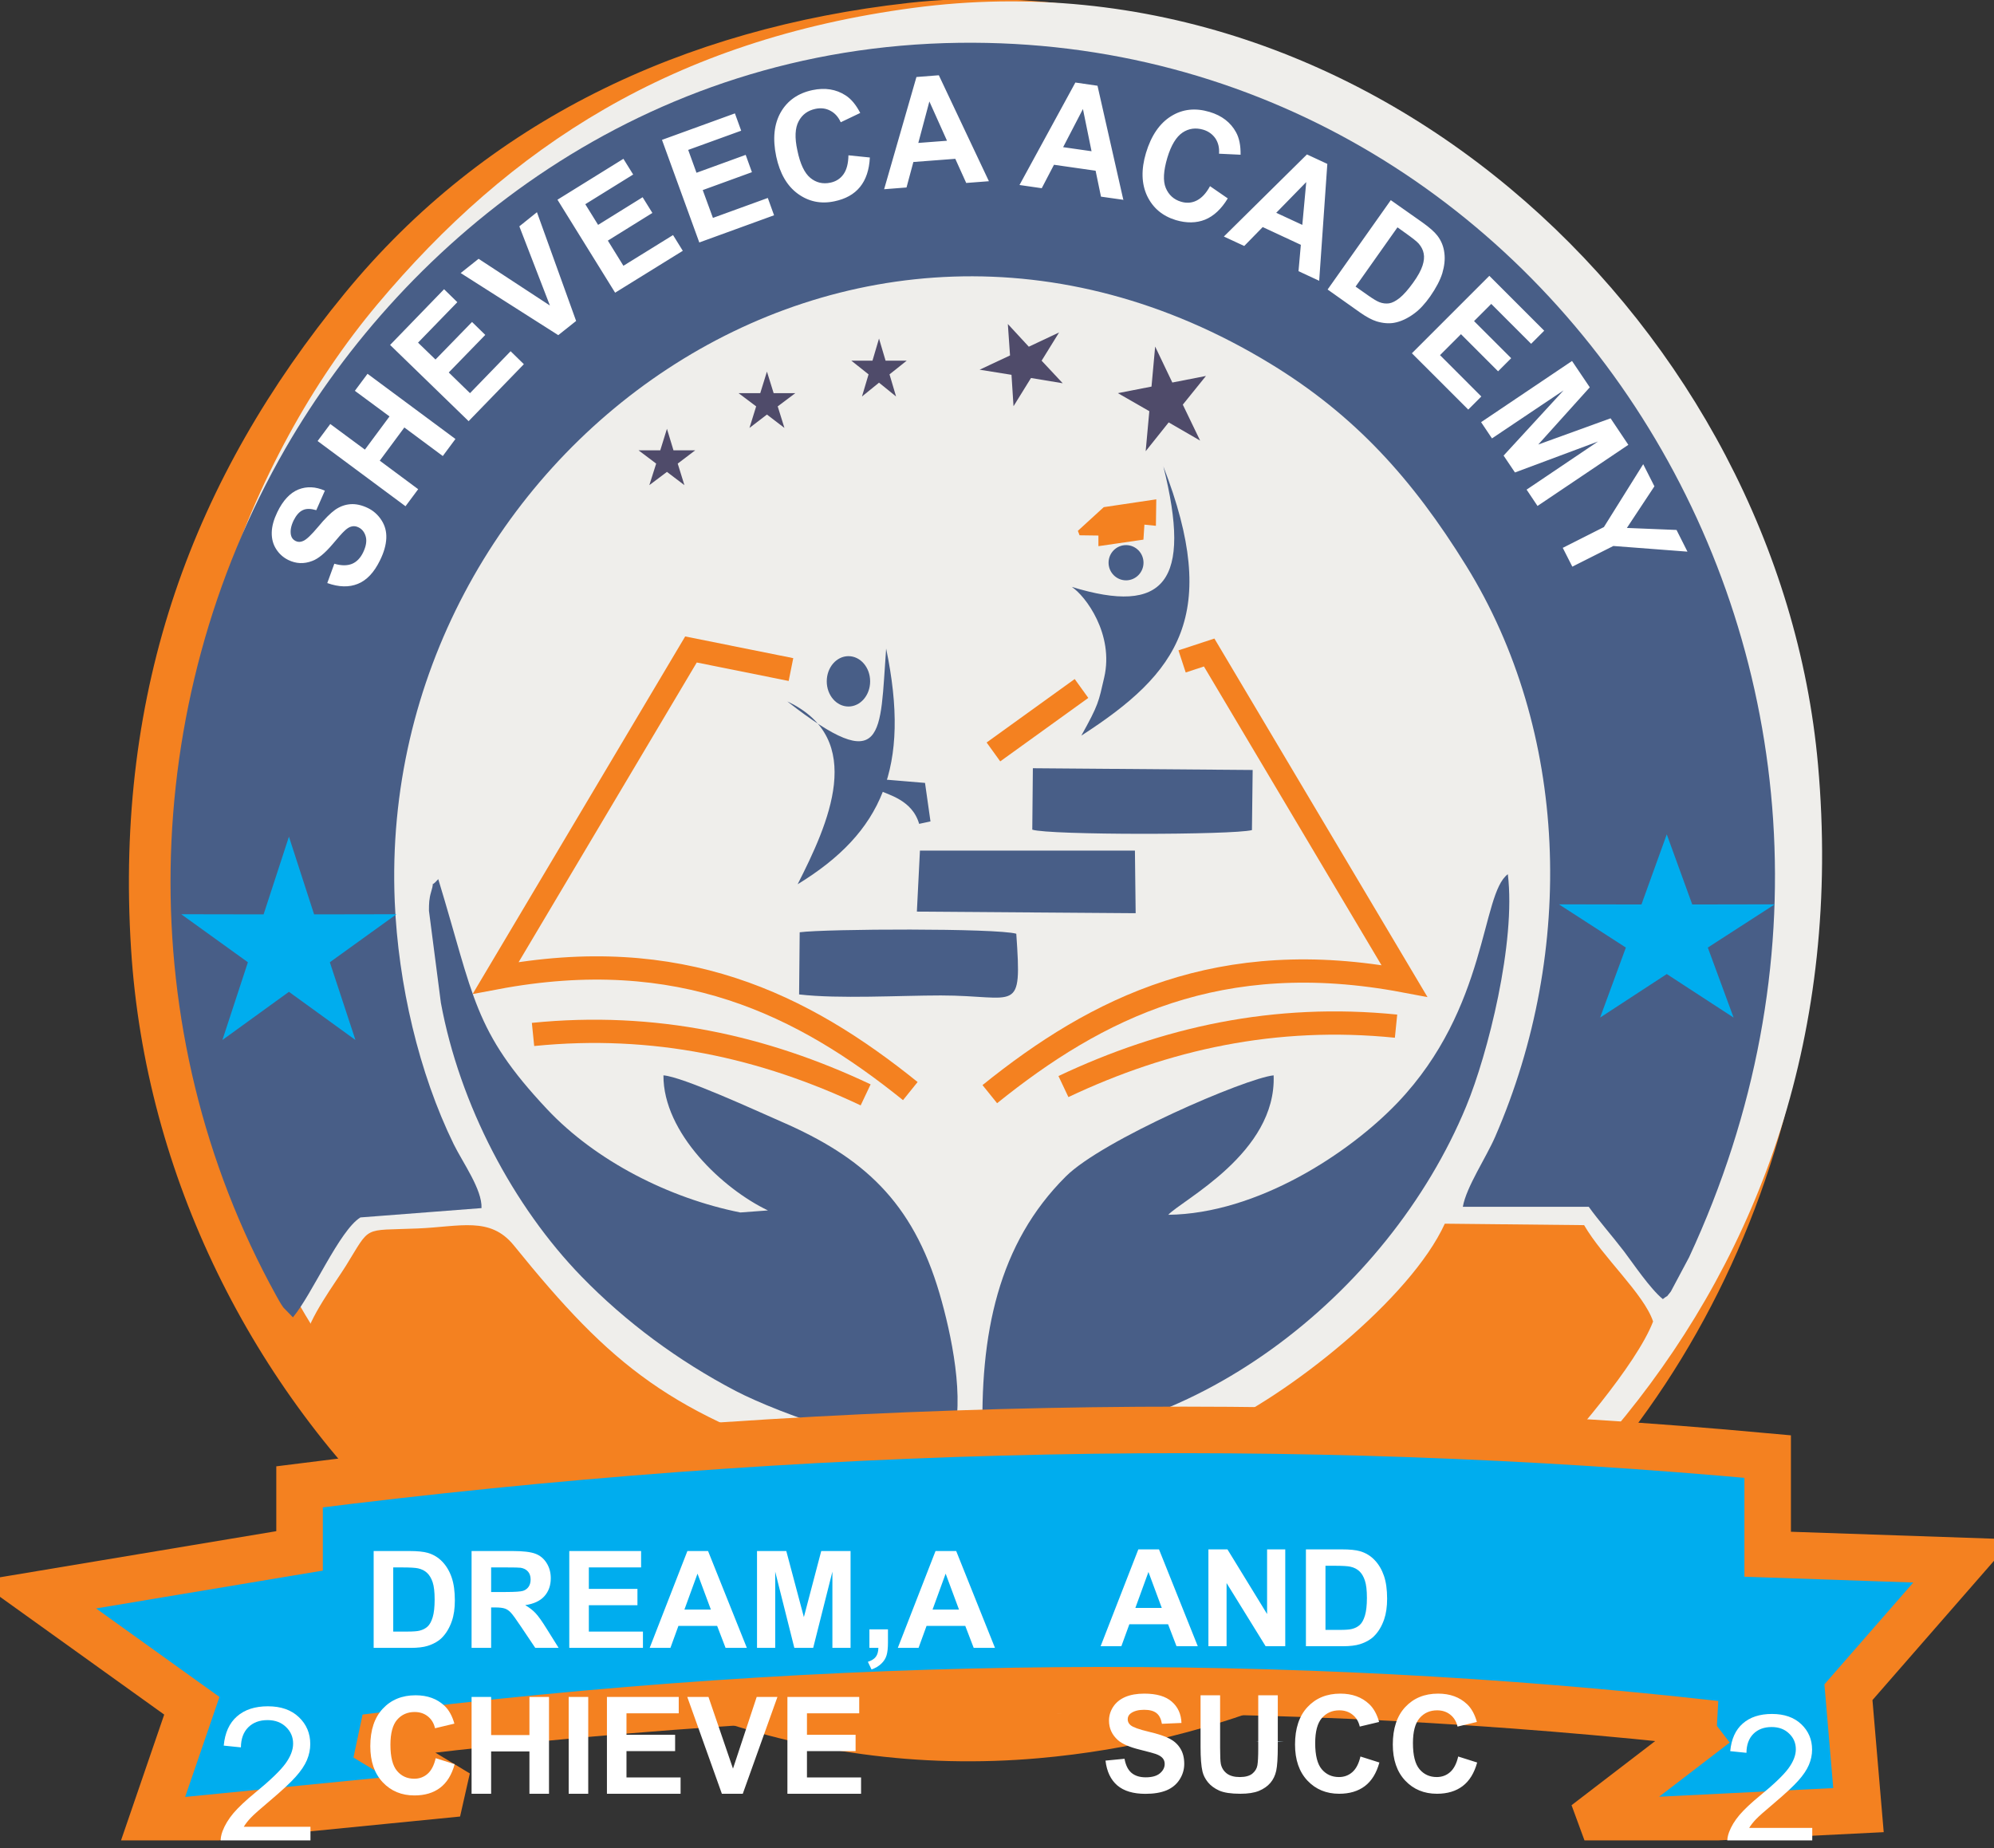 <svg width="82" height="76" viewBox="0 0 82 76" fill="none" xmlns="http://www.w3.org/2000/svg">
<rect x="0" y="0" width="82" height="76" fill="#333333" stroke="none"/>
<g clip-path="url(#clip0_2001_454)">
<path fill-rule="evenodd" clip-rule="evenodd" d="M53.897 15.078C59.314 15.785 63.917 19.801 62.893 25.105C62.073 29.474 56.961 33.317 50.52 32.437C45.205 31.731 40.602 27.625 41.626 22.411C42.446 18.041 47.456 14.198 53.897 15.078Z" fill="#C5E7F9"/>
<path fill-rule="evenodd" clip-rule="evenodd" d="M27.11 37.07C32.425 37.777 37.029 41.793 36.005 47.139C35.185 51.508 30.175 55.219 23.734 54.423C18.419 53.759 13.714 49.611 14.737 44.355C15.659 39.985 20.669 36.184 27.11 37.07Z" fill="#C5E7F9"/>
<path fill-rule="evenodd" clip-rule="evenodd" d="M26.703 38.663C31.097 39.237 34.778 42.547 34.066 46.875C33.347 50.407 29.259 53.453 24.045 52.795C19.753 52.262 15.97 48.91 16.785 44.624C17.401 41.093 21.591 37.998 26.703 38.663Z" fill="#1784E6"/>
<path fill-rule="evenodd" clip-rule="evenodd" d="M13.001 30.402C20.059 31.551 17.91 40.159 10.852 39.058C8.297 38.663 6.046 36.496 6.662 33.892C7.171 31.815 9.727 29.917 13.001 30.402Z" fill="#C5E7F9"/>
<path fill-rule="evenodd" clip-rule="evenodd" d="M52.98 41.398C60.241 42.236 58.398 50.981 51.448 50.096C48.689 49.742 46.438 47.713 46.947 45.061C47.354 42.901 49.91 40.997 52.98 41.398Z" fill="#C5E7F9"/>
<path fill-rule="evenodd" clip-rule="evenodd" d="M39.788 52.394C46.845 53.495 44.798 62.109 37.842 61.05C35.185 60.654 32.934 58.619 33.55 55.974C33.958 53.807 36.514 51.909 39.788 52.394Z" fill="#C5E7F9"/>
<path fill-rule="evenodd" clip-rule="evenodd" d="M39.788 8.41C46.845 9.511 44.798 18.125 37.842 17.066C35.286 16.712 32.934 14.594 33.55 11.99C33.958 9.829 36.514 7.925 39.788 8.41Z" fill="#C5E7F9"/>
<path fill-rule="evenodd" clip-rule="evenodd" d="M66.677 30.402C69.335 30.845 71.585 32.922 70.969 35.568C70.46 37.687 67.802 39.632 64.528 39.058C61.972 38.573 59.823 36.538 60.44 33.934C60.847 31.767 63.403 29.917 66.677 30.402Z" fill="#C5E7F9"/>
<path fill-rule="evenodd" clip-rule="evenodd" d="M26.601 19.448C29.055 19.933 31.408 21.968 30.689 24.704C30.079 26.733 27.523 28.588 24.35 28.062C21.794 27.619 19.442 25.5 20.16 22.806C20.669 20.729 23.327 18.831 26.601 19.448Z" fill="#C5E7F9"/>
<path fill-rule="evenodd" clip-rule="evenodd" d="M39.686 30.402C42.344 30.755 44.595 32.784 44.188 35.394C43.781 37.603 41.123 39.501 37.95 39.058C35.293 38.704 33.042 36.675 33.557 34.065C33.964 31.857 36.52 29.959 39.692 30.402" fill="#C5E7F9"/>
<path fill-rule="evenodd" clip-rule="evenodd" d="M52.059 30.887V27.75C51.137 27.75 51.957 27.792 51.652 27.577H52.059C58.499 27.535 58.601 19.981 52.059 19.891V16.623C57.069 16.581 60.954 19.711 60.954 23.734C60.954 27.756 56.967 30.977 52.059 30.887Z" fill="#1784E6"/>
<path fill-rule="evenodd" clip-rule="evenodd" d="M52.058 19.891L51.651 20.023C50.526 19.801 49.299 20.729 48.688 21.172C48.078 21.705 47.563 22.716 47.563 23.824C47.563 25.943 49.401 27.134 51.651 27.577C51.957 27.798 51.143 27.75 52.058 27.75V30.887C47.455 31.019 43.469 27.487 43.469 23.734C43.571 19.891 47.354 16.581 52.058 16.623V19.891Z" fill="#1784E6"/>
<path fill-rule="evenodd" clip-rule="evenodd" d="M26.092 41.931C32.431 42.727 30.797 50.407 24.56 49.527C22.309 49.216 20.268 47.408 20.777 45.109C21.082 43.254 23.333 41.578 26.092 41.931Z" fill="#C5E7F9"/>
<path fill-rule="evenodd" clip-rule="evenodd" d="M39.381 53.453C44.798 54.16 43.469 60.654 38.154 59.99C33.042 59.326 34.167 52.789 39.381 53.453Z" fill="#1784E6"/>
<path fill-rule="evenodd" clip-rule="evenodd" d="M12.594 31.462C14.641 31.773 16.377 33.227 15.97 35.304C15.15 39.501 7.177 38.573 7.997 34.155C8.302 32.563 10.248 31.15 12.6 31.462" fill="#1784E6"/>
<path fill-rule="evenodd" clip-rule="evenodd" d="M66.269 31.503C71.686 32.21 70.255 38.704 65.042 37.992C59.828 37.286 61.055 30.749 66.269 31.503Z" fill="#1784E6"/>
<path fill-rule="evenodd" clip-rule="evenodd" d="M26.092 20.508C31.306 21.256 29.977 27.75 24.662 27.002C22.716 26.739 20.98 25.146 21.387 23.207C21.794 21.531 23.74 20.16 26.092 20.514" fill="#1784E6"/>
<path fill-rule="evenodd" clip-rule="evenodd" d="M39.381 31.462C44.798 32.168 43.469 38.663 38.154 37.998C36.208 37.735 34.472 36.142 34.88 34.203C35.185 32.611 37.029 31.156 39.381 31.468" fill="#1784E6"/>
<path fill-rule="evenodd" clip-rule="evenodd" d="M39.483 9.511C41.53 9.823 43.266 11.235 42.757 13.354C42.452 14.947 40.506 16.359 38.052 16.006C36.107 15.695 34.371 14.109 34.886 12.121C35.191 10.577 37.136 9.116 39.489 9.517" fill="#1784E6"/>
<path fill-rule="evenodd" clip-rule="evenodd" d="M52.059 27.577V20.07L51.652 20.029L52.059 19.897C58.601 19.987 58.5 27.535 52.059 27.583" fill="#C5E7F9"/>
<path fill-rule="evenodd" clip-rule="evenodd" d="M52.059 27.577H51.652C49.401 27.134 47.563 25.943 47.563 23.824C47.563 22.722 48.072 21.705 48.689 21.172C49.299 20.729 50.526 19.801 51.652 20.023L52.059 20.064V27.571V27.577Z" fill="#C5E7F9"/>
<path fill-rule="evenodd" clip-rule="evenodd" d="M29.259 68.292V67.897H21.388V68.43C21.388 67.191 21.489 66.485 22.309 65.647C23.944 64.013 26.913 64.102 28.445 65.557C28.852 65.952 29.977 67.634 29.265 68.292" fill="#1784E6"/>
<path fill-rule="evenodd" clip-rule="evenodd" d="M52.059 49.036V42.41C57.68 42.452 57.578 49.036 52.059 49.036Z" fill="#1784E6"/>
<path fill-rule="evenodd" clip-rule="evenodd" d="M52.059 49.036C49.91 48.994 48.174 47.492 48.174 45.726C48.174 43.87 49.91 42.547 52.059 42.416V49.042V49.036Z" fill="#1784E6"/>
<path fill-rule="evenodd" clip-rule="evenodd" d="M29.259 68.292C29.361 69.705 27.314 71.028 25.476 71.076C23.124 71.076 21.998 69.927 21.388 68.424V67.891H29.259V68.286V68.292Z" fill="#1784E6"/>
<path fill-rule="evenodd" clip-rule="evenodd" d="M56.865 68.334L56.764 67.891H52.161V71.644L52.771 71.603H51.646L52.053 71.644V67.891H47.45L47.551 68.155V67.227L47.45 67.802H52.053V64.049L51.748 63.959C52.771 63.474 55.734 64.354 56.656 66.389C56.859 66.874 57.165 67.891 56.859 68.334" fill="#C5E7F9"/>
<path fill-rule="evenodd" clip-rule="evenodd" d="M47.557 67.233C47.863 66.263 48.276 65.509 48.886 64.982C49.293 64.629 50.724 63.833 51.748 63.965L52.053 64.054V67.808H47.45L47.551 67.233H47.557Z" fill="#C5E7F9"/>
<path fill-rule="evenodd" clip-rule="evenodd" d="M37.352 0.227C28.139 1.263 20.052 5.058 14.246 12.145C8.063 19.687 4.819 28.325 5.495 39.022C6.668 57.62 23.015 73.931 42.691 72.201C72.985 69.537 85.603 31.073 63.031 9.254C57.458 3.879 47.348 -0.892 37.352 0.227Z" fill="#F48120"/>
<path d="M37.352 0.227C28.139 1.263 20.052 5.058 14.246 12.145C8.063 19.687 4.819 28.325 5.495 39.022C6.668 57.62 23.015 73.931 42.691 72.201C72.985 69.537 85.603 31.073 63.031 9.254C57.458 3.879 47.348 -0.892 37.352 0.227Z" stroke="#F48120" stroke-width="0.211" stroke-miterlimit="2.61"/>
<path fill-rule="evenodd" clip-rule="evenodd" d="M37.567 0.323C27.666 1.64 20.968 6.016 15.503 12.534C10.206 18.861 6.435 28.756 7.65 39.213C11.307 70.735 48.401 81.012 66.862 58.206C72.333 51.442 75.745 42.475 74.763 31.45C73.183 13.69 56.626 -2.209 37.567 0.323Z" fill="#EFEEEB"/>
<path fill-rule="evenodd" clip-rule="evenodd" d="M39.159 59.2C39.71 57.584 39.111 54.818 38.639 53.202C37.525 49.401 35.478 47.581 32.132 46.127C31.102 45.678 28.079 44.283 27.283 44.223C27.271 46.594 29.732 48.898 31.581 49.778L30.444 49.862C27.511 49.275 24.5 47.743 22.501 45.618C19.454 42.374 19.508 41.021 18.023 36.154C17.598 36.627 17.922 36.041 17.73 36.675C17.646 36.957 17.64 37.154 17.64 37.453L18.131 41.242C18.903 45.426 21.106 49.605 23.913 52.496C25.733 54.369 27.894 55.968 30.264 57.207C31.928 58.075 37.112 60.056 39.165 59.206" fill="#485E87"/>
<path fill-rule="evenodd" clip-rule="evenodd" d="M48.036 49.964C48.605 49.347 52.501 47.414 52.376 44.223C51.238 44.337 45.33 46.881 43.828 48.383C41.062 51.137 40.272 54.836 40.416 59.296C48.82 59.751 57.087 53.256 60.295 45.498C61.181 43.361 62.348 38.746 62.007 35.951C60.9 36.765 61.205 41.428 57.476 45.343C55.506 47.408 51.717 49.916 48.036 49.958" fill="#485E87"/>
<path fill-rule="evenodd" clip-rule="evenodd" d="M32.862 40.895C34.496 41.087 37.005 40.937 38.687 40.937C41.841 40.937 42.027 41.769 41.793 38.399C40.979 38.166 33.958 38.196 32.886 38.339L32.862 40.895Z" fill="#485E87"/>
<path fill-rule="evenodd" clip-rule="evenodd" d="M42.451 34.119C43.151 34.347 50.694 34.341 51.484 34.137L51.514 31.665L42.475 31.593L42.451 34.119Z" fill="#485E87"/>
<path fill-rule="evenodd" clip-rule="evenodd" d="M37.705 37.489L46.702 37.555L46.672 34.981H37.831L37.705 37.489Z" fill="#485E87"/>
<path fill-rule="evenodd" clip-rule="evenodd" d="M47.838 19.173C50.209 25.284 48.473 27.672 44.468 30.252C45.187 28.959 45.175 28.87 45.408 27.864C45.821 26.08 44.636 24.5 44.073 24.135C47.892 25.308 49.029 23.931 47.838 19.167" fill="#485E87"/>
<path fill-rule="evenodd" clip-rule="evenodd" d="M36.441 26.673C37.459 31.557 36.28 34.239 32.802 36.364C34.053 33.898 35.669 30.39 32.377 28.846C36.435 32.018 36.178 30.193 36.441 26.673Z" fill="#485E87"/>
<path fill-rule="evenodd" clip-rule="evenodd" d="M36.268 32.282C36.555 32.455 37.699 32.677 38.028 33.814L37.83 32.419L36.268 32.288V32.282Z" fill="#485E87"/>
<path d="M36.268 32.282C36.555 32.455 37.699 32.677 38.028 33.814L37.83 32.419L36.268 32.288V32.282Z" stroke="#485E87" stroke-width="0.478" stroke-miterlimit="2.61"/>
<path fill-rule="evenodd" clip-rule="evenodd" d="M34.891 26.984C35.382 26.984 35.783 27.445 35.783 28.02C35.783 28.594 35.382 29.055 34.891 29.055C34.401 29.055 33.999 28.594 33.999 28.02C33.999 27.445 34.401 26.984 34.891 26.984Z" fill="#485E87"/>
<path fill-rule="evenodd" clip-rule="evenodd" d="M46.307 22.417C46.702 22.417 47.025 22.74 47.025 23.141C47.025 23.542 46.702 23.866 46.307 23.866C45.912 23.866 45.588 23.542 45.588 23.141C45.588 22.74 45.912 22.417 46.307 22.417Z" fill="#485E87"/>
<path fill-rule="evenodd" clip-rule="evenodd" d="M45.276 22.339V21.92L44.397 21.908L45.438 20.956L47.443 20.657L47.431 21.507L46.964 21.459L46.922 22.1L45.276 22.339Z" fill="#F48120"/>
<path d="M45.276 22.339V21.92L44.397 21.908L45.438 20.956L47.443 20.657L47.431 21.507L46.964 21.459L46.922 22.1L45.276 22.339Z" stroke="#F48120" stroke-width="0.211" stroke-miterlimit="2.61"/>
<path d="M32.527 27.535L28.415 26.709L20.388 40.213C27.972 38.782 33.03 41.32 37.435 44.87" stroke="#F48120" stroke-width="0.957" stroke-miterlimit="2.61"/>
<path d="M48.611 27.2L49.725 26.834L57.752 40.339C50.168 38.908 45.11 41.446 40.704 44.996" stroke="#F48120" stroke-width="0.957" stroke-miterlimit="2.61"/>
<path d="M40.853 30.923L44.475 28.313" stroke="#F48120" stroke-width="0.957" stroke-miterlimit="2.61"/>
<path d="M21.92 42.541C26.906 42.039 31.407 43.044 35.598 45.026" stroke="#F48120" stroke-width="0.957" stroke-miterlimit="2.61"/>
<path d="M57.41 42.2C52.424 41.697 47.922 42.703 43.732 44.684" stroke="#F48120" stroke-width="0.957" stroke-miterlimit="2.61"/>
<path fill-rule="evenodd" clip-rule="evenodd" d="M13.57 46.079C13.216 44.894 12.438 44.265 10.894 44.63C11.499 45.84 12.438 46.211 13.57 46.079Z" fill="#F9A64A"/>
<path fill-rule="evenodd" clip-rule="evenodd" d="M68.185 46.127C68.352 44.894 69.035 44.152 70.615 44.259C70.196 45.552 69.328 46.073 68.185 46.127Z" fill="#F9A64A"/>
<path fill-rule="evenodd" clip-rule="evenodd" d="M12.726 44.068C12.72 42.823 12.145 41.991 10.565 41.871C10.81 43.212 11.601 43.852 12.726 44.068Z" fill="#F9A64A"/>
<path fill-rule="evenodd" clip-rule="evenodd" d="M68.711 44.002C68.532 42.775 68.975 41.853 70.519 41.482C70.477 42.847 69.789 43.607 68.711 44.002Z" fill="#F9A64A"/>
<path fill-rule="evenodd" clip-rule="evenodd" d="M12.157 41.679C12.151 40.434 11.576 39.602 9.996 39.483C10.242 40.823 11.032 41.464 12.157 41.679Z" fill="#F9A64A"/>
<path fill-rule="evenodd" clip-rule="evenodd" d="M68.921 41.554C68.741 40.327 69.184 39.405 70.728 39.034C70.687 40.398 69.998 41.159 68.921 41.554Z" fill="#F9A64A"/>
<path fill-rule="evenodd" clip-rule="evenodd" d="M11.588 39.297C11.582 38.052 11.008 37.22 9.427 37.1C9.673 38.441 10.463 39.081 11.588 39.297Z" fill="#F9A64A"/>
<path fill-rule="evenodd" clip-rule="evenodd" d="M69.13 39.105C68.951 37.878 69.394 36.957 70.938 36.586C70.896 37.95 70.208 38.711 69.13 39.105Z" fill="#F9A64A"/>
<path fill-rule="evenodd" clip-rule="evenodd" d="M11.547 37.98C12.235 36.968 12.235 35.939 11.02 34.88C10.469 36.118 10.757 37.118 11.547 37.98Z" fill="#F9A64A"/>
<path fill-rule="evenodd" clip-rule="evenodd" d="M68.969 37.723C68.322 36.951 68.113 36.556 68.957 35.161C69.849 36.16 69.466 36.651 68.969 37.723Z" fill="#F9A64A"/>
<path fill-rule="evenodd" clip-rule="evenodd" d="M13.067 44.014C14.145 43.481 14.63 42.583 14.061 41.045C12.995 41.841 12.78 42.865 13.067 44.014Z" fill="#F9A64A"/>
<path fill-rule="evenodd" clip-rule="evenodd" d="M68.37 44.002C67.227 43.655 66.616 42.847 66.945 41.23C68.112 41.847 68.484 42.817 68.37 44.002Z" fill="#F9A64A"/>
<path fill-rule="evenodd" clip-rule="evenodd" d="M12.498 41.626C13.576 41.093 14.061 40.195 13.492 38.657C12.427 39.453 12.211 40.476 12.498 41.626Z" fill="#F9A64A"/>
<path fill-rule="evenodd" clip-rule="evenodd" d="M68.58 41.554C67.437 41.206 66.826 40.398 67.155 38.782C68.323 39.399 68.694 40.368 68.58 41.554Z" fill="#F9A64A"/>
<path fill-rule="evenodd" clip-rule="evenodd" d="M11.93 39.243C13.008 38.71 13.492 37.812 12.924 36.274C11.858 37.07 11.643 38.094 11.93 39.243Z" fill="#F9A64A"/>
<path fill-rule="evenodd" clip-rule="evenodd" d="M68.783 39.105C67.64 38.758 67.029 37.95 67.358 36.334C68.526 36.951 68.897 37.92 68.783 39.105Z" fill="#F9A64A"/>
<path fill-rule="evenodd" clip-rule="evenodd" d="M13.792 45.989C14.869 45.462 15.354 44.565 14.797 43.02C13.732 43.81 13.51 44.834 13.792 45.989Z" fill="#F9A64A"/>
<path fill-rule="evenodd" clip-rule="evenodd" d="M67.951 46.073C66.808 45.726 66.192 44.924 66.515 43.308C67.688 43.918 68.059 44.888 67.951 46.073Z" fill="#F9A64A"/>
<path fill-rule="evenodd" clip-rule="evenodd" d="M31.539 15.282L31.815 16.168H32.706L31.982 16.712L32.258 17.598L31.539 17.048L30.821 17.598L31.096 16.712L30.372 16.168H31.264L31.539 15.282Z" fill="#4F4B6A"/>
<path fill-rule="evenodd" clip-rule="evenodd" d="M27.427 17.634L27.696 18.52H28.588L27.87 19.065L28.145 19.951L27.427 19.406L26.703 19.951L26.984 19.065L26.26 18.52H27.152L27.427 17.634Z" fill="#4F4B6A"/>
<path fill-rule="evenodd" clip-rule="evenodd" d="M36.148 13.923L36.418 14.833H37.286L36.58 15.396L36.849 16.305L36.148 15.737L35.448 16.305L35.718 15.396L35.011 14.833H35.879L36.148 13.923Z" fill="#4F4B6A"/>
<path fill-rule="evenodd" clip-rule="evenodd" d="M41.446 13.325L42.308 14.258L43.553 13.672L42.835 14.833L43.703 15.761L42.398 15.545L41.679 16.706L41.596 15.414L40.285 15.204L41.536 14.617L41.446 13.325Z" fill="#4F4B6A"/>
<path fill-rule="evenodd" clip-rule="evenodd" d="M47.504 14.252L48.21 15.731L49.593 15.461L48.641 16.641L49.353 18.119L48.06 17.371L47.114 18.556L47.264 16.91L45.971 16.168L47.354 15.898L47.504 14.252Z" fill="#4F4B6A"/>
<path fill-rule="evenodd" clip-rule="evenodd" d="M12.534 55.142C13.845 58.541 20.256 64.12 23.5 66.048C34.101 72.339 46.708 72.243 57.255 65.593C59.427 64.222 61.552 62.384 63.21 60.684C64.515 59.344 67.305 56.117 67.981 54.345C67.604 53.214 65.91 51.706 65.144 50.383L59.415 50.323C58.015 53.394 52.987 57.404 49.82 58.811C45.618 60.672 39.489 61.935 34.437 60.331C27.595 58.164 25.176 56.219 21.13 51.215C20.154 50.012 18.921 50.449 17.173 50.52C14.875 50.616 15.27 50.371 14.222 52.059C13.767 52.789 12.702 54.196 12.528 55.142" fill="#F48120"/>
<path fill-rule="evenodd" clip-rule="evenodd" d="M12.043 54.178C12.851 53.214 13.953 50.604 14.821 50.066L19.801 49.682C19.837 48.928 19.029 47.809 18.658 47.055C17.221 44.116 16.377 40.47 16.233 37.076C15.461 18.73 34.903 4.382 52.256 14.965C55.71 17.072 58.08 19.687 60.295 23.267C64.491 30.043 64.832 39.052 61.486 46.749C61.115 47.605 60.295 48.821 60.157 49.629H65.335C65.742 50.197 66.269 50.79 66.784 51.46C67.131 51.915 67.861 53.005 68.382 53.424C68.693 53.178 68.424 53.465 68.711 53.112L69.46 51.706C80.629 27.691 63.875 1.449 39.453 1.76C26.403 1.927 16.706 9.817 11.738 18.442C5.674 28.977 5.339 42.386 11.355 53.274C11.445 53.441 11.546 53.621 11.654 53.771L12.049 54.178H12.043Z" fill="#485E87"/>
<path d="M64.264 22.531L65.958 21.675L67.574 19.089L68.035 19.999L66.903 21.711L68.945 21.794L69.394 22.686L66.347 22.453L64.659 23.303L64.264 22.525V22.531ZM60.911 17.359L64.647 14.845L65.377 15.928L63.258 18.281L66.233 17.203L66.963 18.293L63.228 20.807L62.779 20.136L65.718 18.155L62.3 19.43L61.833 18.736L64.299 16.054L61.355 18.029L60.906 17.359H60.911ZM58.062 14.528L61.247 11.343L63.503 13.6L62.965 14.139L61.325 12.498L60.618 13.205L62.145 14.731L61.606 15.27L60.08 13.743L59.218 14.605L60.917 16.305L60.379 16.844L58.062 14.528ZM57.464 9.356L55.746 11.786L56.273 12.157C56.47 12.295 56.62 12.385 56.727 12.427C56.865 12.48 56.997 12.492 57.123 12.475C57.248 12.457 57.392 12.385 57.559 12.253C57.721 12.121 57.907 11.912 58.11 11.63C58.314 11.349 58.439 11.11 58.499 10.924C58.559 10.739 58.577 10.571 58.547 10.427C58.523 10.284 58.451 10.146 58.344 10.02C58.26 9.925 58.074 9.781 57.787 9.577L57.47 9.35L57.464 9.356ZM57.194 8.231L58.493 9.146C58.787 9.356 58.99 9.535 59.11 9.691C59.271 9.901 59.367 10.14 59.397 10.403C59.433 10.667 59.397 10.948 59.313 11.235C59.224 11.523 59.056 11.84 58.816 12.187C58.601 12.492 58.386 12.726 58.158 12.893C57.883 13.097 57.601 13.229 57.32 13.277C57.111 13.312 56.871 13.294 56.614 13.217C56.422 13.157 56.195 13.037 55.931 12.852L54.596 11.906L57.194 8.231ZM53.555 9.254L53.717 7.488L52.483 8.751L53.555 9.248V9.254ZM54.249 11.547L53.399 11.152L53.495 10.068L51.927 9.338L51.167 10.116L50.329 9.727L53.746 6.351L54.584 6.74L54.249 11.553V11.547ZM49.76 7.656L50.49 8.159C50.227 8.596 49.91 8.889 49.556 9.033C49.197 9.176 48.796 9.182 48.353 9.051C47.803 8.883 47.413 8.554 47.174 8.057C46.941 7.56 46.923 6.973 47.126 6.291C47.342 5.573 47.689 5.07 48.162 4.777C48.635 4.483 49.161 4.43 49.742 4.603C50.245 4.753 50.61 5.034 50.831 5.441C50.963 5.681 51.023 5.992 51.017 6.363L50.131 6.321C50.149 6.082 50.101 5.878 49.987 5.699C49.868 5.525 49.7 5.399 49.479 5.333C49.173 5.244 48.886 5.279 48.629 5.453C48.371 5.627 48.162 5.968 48.006 6.483C47.844 7.027 47.821 7.44 47.94 7.728C48.06 8.015 48.27 8.207 48.569 8.296C48.79 8.362 49.006 8.35 49.209 8.248C49.413 8.147 49.598 7.955 49.76 7.656ZM44.888 6.219L44.534 4.483L43.72 6.052L44.888 6.219ZM46.21 8.219L45.276 8.087L45.055 7.021L43.343 6.776L42.84 7.74L41.925 7.608L44.223 3.394L45.133 3.526L46.198 8.231L46.21 8.219ZM38.944 5.788L38.219 4.172L37.764 5.878L38.944 5.788ZM40.673 7.452L39.734 7.524L39.285 6.531L37.561 6.662L37.279 7.71L36.358 7.782L37.687 3.167L38.608 3.095L40.667 7.452H40.673ZM34.891 6.387L35.771 6.477C35.747 6.985 35.609 7.393 35.364 7.692C35.119 7.991 34.771 8.183 34.316 8.278C33.754 8.398 33.251 8.29 32.808 7.967C32.365 7.644 32.072 7.135 31.922 6.441C31.767 5.704 31.832 5.1 32.108 4.615C32.383 4.136 32.82 3.831 33.413 3.705C33.927 3.597 34.382 3.669 34.771 3.921C35.005 4.07 35.202 4.31 35.376 4.645L34.574 5.028C34.478 4.813 34.334 4.651 34.149 4.555C33.963 4.453 33.754 4.43 33.532 4.477C33.221 4.543 32.988 4.711 32.844 4.986C32.694 5.262 32.676 5.663 32.79 6.183C32.904 6.74 33.083 7.117 33.323 7.315C33.562 7.512 33.838 7.578 34.149 7.512C34.376 7.464 34.556 7.351 34.688 7.165C34.819 6.979 34.885 6.722 34.891 6.381V6.387ZM28.762 9.984L27.223 5.752L30.222 4.663L30.48 5.375L28.301 6.165L28.642 7.105L30.665 6.369L30.922 7.081L28.899 7.817L29.318 8.961L31.575 8.141L31.832 8.853L28.756 9.972L28.762 9.984ZM25.296 12.037L22.925 8.213L25.637 6.531L26.038 7.177L24.069 8.398L24.596 9.248L26.427 8.111L26.828 8.757L24.997 9.895L25.637 10.93L27.678 9.667L28.079 10.314L25.296 12.037ZM22.961 13.785L18.945 11.229L19.681 10.643L22.614 12.564L21.357 9.308L22.081 8.727L23.692 13.199L22.955 13.785H22.961ZM19.274 17.323L16.042 14.186L18.262 11.894L18.807 12.427L17.191 14.091L17.909 14.785L19.412 13.241L19.956 13.773L18.454 15.318L19.328 16.168L20.998 14.444L21.543 14.977L19.262 17.329L19.274 17.323ZM16.676 20.819L13.061 18.137L13.582 17.437L15.006 18.49L16.018 17.125L14.593 16.072L15.114 15.372L18.729 18.053L18.209 18.754L16.628 17.58L15.617 18.945L17.197 20.118L16.676 20.819ZM13.456 23.985L13.749 23.183C14.036 23.267 14.276 23.267 14.473 23.189C14.665 23.111 14.821 22.95 14.934 22.716C15.054 22.465 15.09 22.249 15.042 22.07C14.994 21.89 14.892 21.759 14.743 21.687C14.647 21.639 14.551 21.627 14.461 21.651C14.366 21.669 14.264 21.735 14.15 21.848C14.072 21.92 13.911 22.1 13.671 22.387C13.36 22.752 13.085 22.98 12.839 23.069C12.498 23.201 12.169 23.183 11.852 23.027C11.648 22.926 11.48 22.776 11.355 22.579C11.229 22.381 11.169 22.154 11.175 21.896C11.181 21.639 11.259 21.363 11.403 21.064C11.636 20.579 11.929 20.268 12.271 20.13C12.618 19.993 12.977 20.011 13.36 20.178L13.007 20.98C12.779 20.915 12.594 20.909 12.45 20.98C12.306 21.046 12.181 21.19 12.073 21.405C11.965 21.633 11.929 21.83 11.965 22.004C11.989 22.118 12.055 22.201 12.157 22.249C12.253 22.297 12.354 22.297 12.462 22.249C12.6 22.195 12.803 21.998 13.085 21.663C13.36 21.328 13.6 21.094 13.785 20.962C13.977 20.831 14.18 20.753 14.408 20.735C14.635 20.717 14.874 20.771 15.126 20.891C15.359 21.004 15.545 21.172 15.688 21.393C15.832 21.615 15.898 21.86 15.886 22.136C15.874 22.411 15.79 22.716 15.623 23.051C15.383 23.542 15.084 23.86 14.719 24.009C14.354 24.159 13.935 24.147 13.462 23.979L13.456 23.985Z" fill="white"/>
<path fill-rule="evenodd" clip-rule="evenodd" d="M11.882 34.407L12.917 37.603L16.305 37.597L13.564 39.572L14.617 42.769L11.882 40.788L9.146 42.769L10.194 39.572L7.452 37.597L10.84 37.603L11.882 34.407Z" fill="#00ADEE"/>
<path fill-rule="evenodd" clip-rule="evenodd" d="M68.543 34.311L69.591 37.196L72.985 37.19L70.231 38.968L71.291 41.847L68.543 40.057L65.802 41.847L66.861 38.968L64.108 37.19L67.502 37.196L68.543 34.311Z" fill="#00ADEE"/>
<path fill-rule="evenodd" clip-rule="evenodd" d="M70.555 70.902C52.945 68.927 34.484 68.999 15.03 71.459L18.826 73.751L6.225 74.997L7.889 70.148L1.521 65.581L12.319 63.779V61.145C33.186 58.494 53.298 58.117 72.692 59.9V63.917L80.725 64.192L76.014 69.591L76.427 74.44L65.21 74.997L70.549 70.902H70.555Z" fill="#00ADEE"/>
<path d="M70.555 70.902C52.945 68.927 34.484 68.999 15.03 71.459L18.826 73.751L6.225 74.997L7.889 70.148L1.521 65.581L12.319 63.779V61.145C33.186 58.494 53.298 58.117 72.692 59.9V63.917L80.725 64.192L76.014 69.591L76.427 74.44L65.21 74.997L70.549 70.902H70.555Z" stroke="#F48120" stroke-width="1.914" stroke-miterlimit="2.61"/>
<path d="M12.767 75.124V75.783H9.071C9.066 75.618 9.093 75.459 9.151 75.307C9.246 75.055 9.396 74.807 9.601 74.563C9.81 74.319 10.11 74.037 10.502 73.716C11.109 73.218 11.52 72.824 11.733 72.534C11.947 72.242 12.054 71.966 12.054 71.707C12.054 71.434 11.956 71.206 11.76 71.02C11.567 70.832 11.314 70.738 11.001 70.738C10.671 70.738 10.406 70.837 10.208 71.035C10.01 71.234 9.909 71.508 9.907 71.859L9.201 71.787C9.249 71.26 9.431 70.86 9.746 70.585C10.062 70.308 10.485 70.17 11.016 70.17C11.553 70.17 11.977 70.318 12.29 70.616C12.603 70.913 12.759 71.282 12.759 71.722C12.759 71.945 12.713 72.165 12.622 72.382C12.53 72.598 12.378 72.825 12.164 73.064C11.953 73.303 11.601 73.631 11.108 74.048C10.696 74.394 10.432 74.629 10.315 74.754C10.198 74.876 10.101 74.999 10.025 75.124H12.767ZM9.159 82.026C9.159 81.365 9.226 80.834 9.361 80.432C9.499 80.028 9.701 79.716 9.968 79.498C10.237 79.279 10.575 79.17 10.982 79.17C11.282 79.17 11.545 79.231 11.771 79.353C11.998 79.472 12.185 79.646 12.332 79.875C12.479 80.101 12.595 80.379 12.679 80.707C12.763 81.032 12.805 81.472 12.805 82.026C12.805 82.682 12.738 83.212 12.603 83.616C12.468 84.018 12.266 84.329 11.996 84.551C11.729 84.769 11.391 84.879 10.982 84.879C10.443 84.879 10.02 84.685 9.712 84.299C9.343 83.834 9.159 83.076 9.159 82.026ZM9.865 82.026C9.865 82.944 9.971 83.555 10.185 83.86C10.401 84.163 10.667 84.314 10.982 84.314C11.297 84.314 11.562 84.162 11.775 83.856C11.991 83.552 12.099 82.941 12.099 82.026C12.099 81.106 11.991 80.494 11.775 80.192C11.562 79.889 11.295 79.738 10.974 79.738C10.659 79.738 10.408 79.871 10.219 80.138C9.983 80.479 9.865 81.108 9.865 82.026Z" fill="white"/>
<path d="M74.526 75.171V75.795H71.03C71.025 75.639 71.051 75.489 71.106 75.344C71.195 75.106 71.337 74.872 71.532 74.641C71.729 74.41 72.013 74.143 72.383 73.84C72.958 73.369 73.346 72.996 73.548 72.722C73.75 72.445 73.851 72.184 73.851 71.939C73.851 71.682 73.759 71.465 73.573 71.29C73.391 71.112 73.151 71.023 72.856 71.023C72.543 71.023 72.293 71.117 72.105 71.304C71.918 71.492 71.823 71.751 71.82 72.083L71.153 72.015C71.199 71.517 71.371 71.138 71.669 70.878C71.967 70.616 72.367 70.485 72.87 70.485C73.377 70.485 73.779 70.626 74.075 70.907C74.371 71.189 74.519 71.537 74.519 71.953C74.519 72.165 74.475 72.373 74.389 72.577C74.302 72.782 74.158 72.997 73.956 73.223C73.756 73.449 73.423 73.759 72.957 74.154C72.567 74.481 72.317 74.703 72.206 74.821C72.096 74.937 72.004 75.053 71.932 75.171H74.526ZM73.195 83.795V82.529H70.9V81.934L73.314 78.507H73.844V81.934H74.558V82.529H73.844V83.795H73.195ZM73.195 81.934V79.549L71.539 81.934H73.195Z" fill="white"/>
<path d="M15.366 63.785H16.836C17.168 63.785 17.42 63.811 17.594 63.861C17.828 63.93 18.028 64.052 18.195 64.228C18.361 64.404 18.488 64.619 18.575 64.875C18.662 65.128 18.705 65.442 18.705 65.815C18.705 66.142 18.665 66.425 18.583 66.662C18.483 66.952 18.341 67.187 18.157 67.366C18.017 67.502 17.829 67.608 17.591 67.684C17.414 67.74 17.177 67.768 16.88 67.768H15.366V63.785ZM16.171 64.459V67.097H16.771C16.996 67.097 17.158 67.084 17.257 67.059C17.388 67.026 17.495 66.971 17.581 66.893C17.668 66.815 17.738 66.688 17.793 66.51C17.847 66.331 17.874 66.087 17.874 65.779C17.874 65.472 17.847 65.235 17.793 65.07C17.738 64.906 17.662 64.777 17.564 64.685C17.466 64.592 17.342 64.53 17.192 64.497C17.08 64.472 16.86 64.459 16.532 64.459H16.171ZM19.393 67.768V63.785H21.085C21.511 63.785 21.82 63.822 22.012 63.894C22.205 63.965 22.36 64.091 22.476 64.274C22.592 64.457 22.65 64.666 22.65 64.902C22.65 65.201 22.562 65.448 22.386 65.644C22.211 65.837 21.948 65.96 21.599 66.01C21.772 66.112 21.916 66.223 22.028 66.344C22.142 66.466 22.295 66.681 22.487 66.991L22.973 67.768H22.012L21.43 66.901C21.224 66.592 21.082 66.397 21.006 66.317C20.93 66.236 20.85 66.181 20.765 66.152C20.679 66.121 20.544 66.105 20.36 66.105H20.197V67.768H19.393ZM20.197 65.47H20.792C21.177 65.47 21.418 65.453 21.514 65.421C21.61 65.388 21.686 65.332 21.74 65.252C21.794 65.173 21.821 65.073 21.821 64.954C21.821 64.82 21.785 64.712 21.713 64.63C21.642 64.547 21.541 64.494 21.411 64.473C21.346 64.464 21.15 64.459 20.824 64.459H20.197V65.47ZM23.411 67.768V63.785H26.364V64.459H24.215V65.342H26.214V66.013H24.215V67.097H26.44V67.768H23.411ZM30.713 67.768H29.838L29.491 66.863H27.899L27.57 67.768H26.717L28.268 63.785H29.118L30.713 67.768ZM29.233 66.192L28.684 64.715L28.146 66.192H29.233ZM31.131 67.768V63.785H32.335L33.058 66.502L33.772 63.785H34.978V67.768H34.231V64.633L33.441 67.768H32.666L31.879 64.633V67.768H31.131ZM35.753 67.005H36.516V67.551C36.516 67.772 36.497 67.945 36.459 68.072C36.421 68.201 36.349 68.316 36.242 68.417C36.137 68.519 36.003 68.598 35.84 68.656L35.69 68.341C35.844 68.291 35.954 68.221 36.019 68.132C36.084 68.043 36.118 67.922 36.122 67.768H35.753V67.005ZM40.917 67.768H40.042L39.695 66.863H38.103L37.774 67.768H36.921L38.472 63.785H39.322L40.917 67.768ZM39.437 66.192L38.888 64.715L38.35 66.192H39.437ZM17.917 72.304L18.697 72.551C18.578 72.986 18.378 73.309 18.099 73.521C17.822 73.731 17.47 73.836 17.043 73.836C16.514 73.836 16.079 73.656 15.739 73.295C15.398 72.933 15.228 72.439 15.228 71.812C15.228 71.149 15.399 70.635 15.741 70.269C16.084 69.901 16.534 69.717 17.091 69.717C17.579 69.717 17.974 69.861 18.279 70.149C18.46 70.32 18.596 70.564 18.686 70.883L17.89 71.073C17.843 70.867 17.744 70.704 17.594 70.584C17.446 70.465 17.265 70.405 17.051 70.405C16.756 70.405 16.516 70.511 16.331 70.723C16.148 70.934 16.056 71.278 16.056 71.752C16.056 72.256 16.147 72.614 16.328 72.828C16.509 73.042 16.745 73.149 17.035 73.149C17.248 73.149 17.432 73.081 17.586 72.945C17.74 72.809 17.85 72.595 17.917 72.304ZM19.393 73.768V69.785H20.197V71.353H21.772V69.785H22.577V73.768H21.772V72.027H20.197V73.768H19.393ZM23.386 73.768V69.785H24.19V73.768H23.386ZM24.959 73.768V69.785H27.912V70.459H25.763V71.342H27.763V72.013H25.763V73.097H27.988V73.768H24.959ZM29.686 73.768L28.263 69.785H29.135L30.143 72.733L31.118 69.785H31.971L30.545 73.768H29.686ZM32.381 73.768V69.785H35.334V70.459H33.185V71.342H35.185V72.013H33.185V73.097H35.41V73.768H32.381Z" fill="white"/>
<path d="M49.257 67.7H48.382L48.035 66.795H46.443L46.114 67.7H45.261L46.812 63.717H47.662L49.257 67.7ZM47.776 66.124L47.228 64.646L46.69 66.124H47.776ZM49.694 67.7V63.717H50.477L52.107 66.376V63.717H52.854V67.7H52.047L50.441 65.102V67.7H49.694ZM53.704 63.717H55.174C55.505 63.717 55.758 63.742 55.932 63.793C56.166 63.862 56.366 63.984 56.532 64.16C56.699 64.335 56.826 64.551 56.913 64.806C57 65.06 57.043 65.373 57.043 65.746C57.043 66.074 57.002 66.357 56.921 66.594C56.821 66.884 56.679 67.118 56.494 67.297C56.355 67.433 56.166 67.539 55.929 67.615C55.752 67.671 55.514 67.7 55.218 67.7H53.704V63.717ZM54.508 64.391V67.028H55.109C55.333 67.028 55.495 67.016 55.595 66.99C55.725 66.958 55.833 66.903 55.918 66.825C56.005 66.747 56.076 66.619 56.13 66.442C56.185 66.262 56.212 66.019 56.212 65.711C56.212 65.403 56.185 65.167 56.13 65.002C56.076 64.837 56 64.708 55.902 64.616C55.804 64.524 55.68 64.461 55.53 64.429C55.418 64.403 55.198 64.391 54.87 64.391H54.508ZM45.462 72.404L46.244 72.328C46.291 72.59 46.386 72.783 46.529 72.906C46.674 73.029 46.869 73.091 47.114 73.091C47.373 73.091 47.567 73.037 47.698 72.928C47.83 72.817 47.896 72.689 47.896 72.542C47.896 72.448 47.868 72.368 47.812 72.303C47.757 72.236 47.661 72.178 47.524 72.129C47.43 72.097 47.215 72.039 46.88 71.955C46.449 71.849 46.146 71.717 45.972 71.561C45.728 71.342 45.606 71.075 45.606 70.76C45.606 70.557 45.663 70.368 45.777 70.192C45.893 70.015 46.059 69.88 46.274 69.787C46.491 69.695 46.753 69.649 47.059 69.649C47.559 69.649 47.935 69.758 48.187 69.978C48.44 70.197 48.573 70.489 48.586 70.855L47.782 70.89C47.747 70.686 47.673 70.539 47.559 70.45C47.447 70.36 47.277 70.314 47.051 70.314C46.817 70.314 46.635 70.362 46.502 70.459C46.417 70.52 46.375 70.603 46.375 70.706C46.375 70.8 46.414 70.88 46.494 70.948C46.596 71.033 46.842 71.121 47.233 71.214C47.624 71.306 47.913 71.402 48.1 71.502C48.288 71.6 48.435 71.734 48.54 71.906C48.647 72.077 48.7 72.288 48.7 72.54C48.7 72.768 48.637 72.981 48.51 73.181C48.383 73.38 48.204 73.528 47.972 73.626C47.74 73.722 47.451 73.77 47.105 73.77C46.602 73.77 46.215 73.654 45.945 73.422C45.675 73.189 45.514 72.849 45.462 72.404ZM49.371 69.717H50.175V71.874C50.175 72.216 50.185 72.438 50.205 72.54C50.24 72.703 50.321 72.834 50.45 72.933C50.58 73.031 50.758 73.08 50.982 73.08C51.21 73.08 51.382 73.034 51.498 72.942C51.614 72.847 51.684 72.732 51.708 72.597C51.731 72.461 51.743 72.235 51.743 71.92V69.717H52.547V71.809C52.547 72.287 52.525 72.625 52.482 72.822C52.438 73.019 52.358 73.186 52.24 73.322C52.124 73.458 51.968 73.566 51.773 73.648C51.577 73.728 51.322 73.767 51.007 73.767C50.626 73.767 50.337 73.724 50.14 73.637C49.944 73.548 49.789 73.434 49.675 73.295C49.561 73.153 49.486 73.006 49.45 72.852C49.397 72.624 49.371 72.287 49.371 71.841V69.717ZM55.946 72.235L56.725 72.482C56.606 72.917 56.407 73.24 56.128 73.452C55.85 73.662 55.498 73.767 55.071 73.767C54.542 73.767 54.107 73.587 53.767 73.227C53.426 72.865 53.256 72.37 53.256 71.743C53.256 71.081 53.427 70.566 53.77 70.2C54.112 69.833 54.562 69.649 55.12 69.649C55.607 69.649 56.003 69.793 56.307 70.081C56.488 70.251 56.624 70.496 56.714 70.814L55.918 71.004C55.871 70.798 55.773 70.635 55.622 70.516C55.474 70.396 55.293 70.336 55.079 70.336C54.784 70.336 54.544 70.442 54.359 70.654C54.176 70.866 54.085 71.209 54.085 71.684C54.085 72.187 54.175 72.546 54.356 72.76C54.537 72.973 54.773 73.08 55.063 73.08C55.276 73.08 55.46 73.012 55.614 72.876C55.768 72.74 55.879 72.527 55.946 72.235ZM59.966 72.235L60.746 72.482C60.627 72.917 60.427 73.24 60.148 73.452C59.871 73.662 59.519 73.767 59.092 73.767C58.563 73.767 58.128 73.587 57.788 73.227C57.447 72.865 57.277 72.37 57.277 71.743C57.277 71.081 57.448 70.566 57.79 70.2C58.133 69.833 58.583 69.649 59.14 69.649C59.628 69.649 60.023 69.793 60.328 70.081C60.509 70.251 60.645 70.496 60.735 70.814L59.939 71.004C59.892 70.798 59.793 70.635 59.643 70.516C59.495 70.396 59.313 70.336 59.1 70.336C58.804 70.336 58.565 70.442 58.38 70.654C58.197 70.866 58.105 71.209 58.105 71.684C58.105 72.187 58.196 72.546 58.377 72.76C58.558 72.973 58.794 73.08 59.083 73.08C59.297 73.08 59.481 73.012 59.635 72.876C59.789 72.74 59.899 72.527 59.966 72.235ZM45.666 79.7V75.717H48.619V76.391H46.47V77.273H48.469V77.945H46.47V79.028H48.695V79.7H45.666ZM49.377 79.7V75.717H52.33V76.391H50.181V77.273H52.18V77.945H50.181V79.028H52.406V79.7H49.377ZM53.085 75.717H54.555C54.886 75.717 55.139 75.742 55.313 75.793C55.546 75.862 55.746 75.984 55.913 76.16C56.08 76.335 56.206 76.551 56.293 76.806C56.38 77.06 56.424 77.373 56.424 77.746C56.424 78.074 56.383 78.357 56.301 78.594C56.202 78.884 56.06 79.118 55.875 79.297C55.736 79.433 55.547 79.539 55.31 79.615C55.132 79.671 54.895 79.7 54.598 79.7H53.085V75.717ZM53.889 76.391V79.028H54.489C54.714 79.028 54.876 79.016 54.976 78.99C55.106 78.958 55.214 78.903 55.299 78.825C55.386 78.747 55.457 78.619 55.511 78.442C55.565 78.262 55.592 78.019 55.592 77.711C55.592 77.403 55.565 77.167 55.511 77.002C55.457 76.837 55.38 76.708 55.283 76.616C55.185 76.524 55.061 76.461 54.91 76.429C54.798 76.403 54.578 76.391 54.25 76.391H53.889Z" fill="white"/>
</g>
<defs>
<clipPath id="clip0_2001_454">
<rect width="82" height="75.685" fill="white"/>
</clipPath>
</defs>
</svg>
